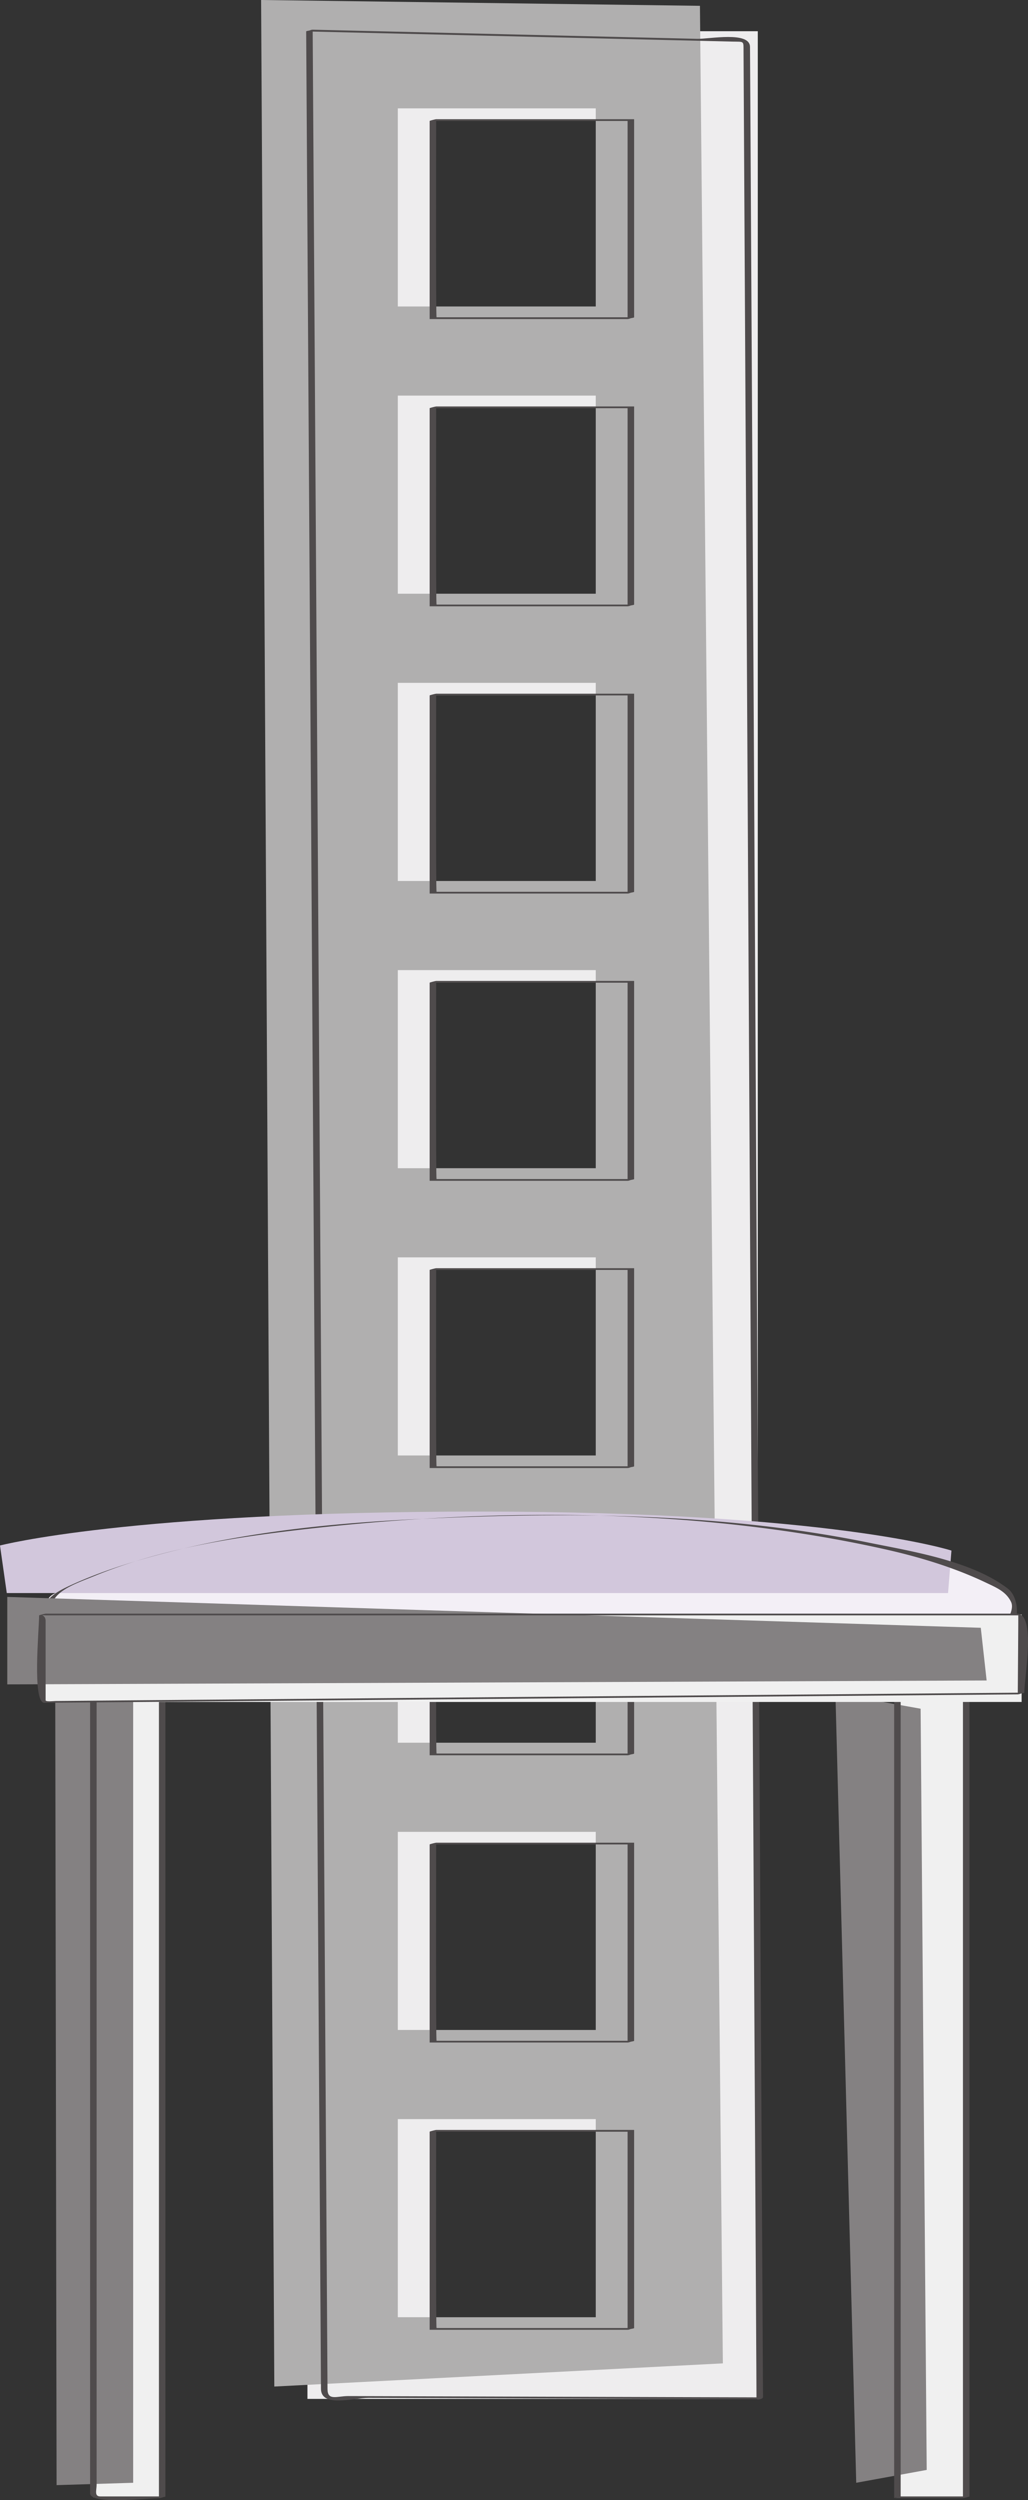 <svg xmlns="http://www.w3.org/2000/svg" width="129.671" height="315.116"><rect width="100%" height="100%" fill="#333333" stroke="none"/><path fill="#f0f0f0" d="M20.457 314.762h-8.676V212.5h8.676v102.262m92.743 0h8.679V212.5h-8.68v102.262"/><path fill="#848182" d="m16.797 312.93-9.66.297-.168-99.872 9.828-2.683V312.93m91.207 0 8.89-1.621-.769-95.942-10.746-1.918 2.625 99.48"/><path fill="#4f4b4c" d="M20.867 314.652h-8.195c-.813 0-.485-.761-.485-1.492V212.844c0-.688.122-.235-.69-.235h5.136c.793 0 3.414-.625 3.414.453v101.809c0-.066.82-.14.82-.219V213.008c0-1.465-7.187-.617-8.68-.617-.082 0-.82.187-.82.218v101.649c0 1.46 7.188.613 8.68.613.277 0 .55-.219.82-.219m91.923.219h8.675c.082 0 .824-.187.824-.219V213.008c0-1.465-7.187-.617-8.68-.617-.082 0-.82.187-.82.218v102.262c0-.066.82-.14.82-.219V212.593c0-.292-1.34.016.204.016h5.12c1.364 0 2.532-.64 2.532.801v101.258c0 .453-.055-.016.695-.016h-8.551c-.273 0-.55.22-.82.22"/><path fill="#eeedee" d="M38.781 3.934v298.425h56.805V3.934ZM79.328 293.62H54.355v-24.973h24.973zm0-36.203H54.355v-24.973h24.973zm0-36.207H54.355v-24.969h24.973zm0-36.203H54.355v-24.969h24.973zm0-36.207H54.355v-24.969h24.973zm0-36.203H54.355v-24.97h24.973zm0-36.207H54.355V51.42h24.973zm0-36.203H54.355v-24.97h24.973v24.97"/><path fill="#b0afaf" d="m32.937 0 1.665 300.8 56.578-2.921L88.29.734Zm42.211 292.063H50.18v-24.97h24.968zm0-36.208H50.18v-24.968h24.968zm0-36.203H50.18v-24.968h24.968zm0-36.203H50.18v-24.972h24.968zm0-36.207H50.18v-24.969h24.968zm0-36.203H50.18V86.066h24.968zm0-36.207H50.18V49.863h24.968zm0-36.203H50.18V13.66h24.968v24.97"/><path fill="#4f4b4c" d="m38.621 3.96.785 125.25 1.031 163.462c.016 2.808.036 5.617.051 8.422.016 2.394 4.098 1.129 5.977 1.133 16.32.054 32.64.109 48.957.16.082 0 .824-.188.824-.219-.234-41.887-.465-83.773-.695-125.656-.301-54.211-.598-108.418-.899-162.63-.015-2.655-.027-5.312-.047-7.968-.008-2.016-5.144-.984-6.66-1.02-16.168-.382-32.336-.769-48.504-1.152-.273-.008-.55.227-.82.219l35.934.855c5.93.141 11.86.282 17.789.426 1.566.035 1.437-.148 1.445 1.293.09 16.45.18 32.903.273 49.352.344 62.105.688 124.207 1.028 186.312l.316 56.582c.004 1.18.012 2.356.016 3.535.004.344 1.226-.148.613-.148-.527-.004-1.058-.004-1.586-.008l-7.734-.023c-14.254-.047-28.504-.094-42.758-.137-1.434-.008-2.633.644-2.645-.867l-.035-5.532-.152-24.246-.527-83.824L39.53 17.894c-.03-4.718-.058-9.433-.09-14.152 0 .063-.82.14-.82.219"/><path fill="#4f4b4c" d="M79.988 293.426H55.07c-.105 0-.054-22.528-.054-24.918 0 .215-1.399.172-.047.172h24.195v24.968c0-.066.824-.14.824-.222v-24.969H55.016c-.082 0-.82.188-.82.223v24.968h24.968c.277 0 .55-.222.824-.222m0-36.203H55.07c-.105 0-.054-22.532-.054-24.918 0 .21-1.399.168-.047.168h24.195v24.968c0-.066.824-.14.824-.218v-24.97H55.016c-.082 0-.82.188-.82.22v24.968h24.968c.277 0 .55-.218.824-.218m0-36.207H55.07c-.105 0-.054-22.528-.054-24.918 0 .215-1.399.172-.047.172h24.195v24.968c0-.066.824-.14.824-.222V196.05H55.016c-.082 0-.82.183-.82.219v24.968h24.968c.277 0 .55-.222.824-.222m0-36.202H55.07c-.105 0-.054-22.532-.054-24.918 0 .21-1.399.167-.047.167h24.195v24.97c0-.067.824-.141.824-.22v-24.968H55.016c-.082 0-.82.187-.82.219v24.968h24.968c.277 0 .55-.219.824-.219m0-36.202H55.07c-.105 0-.054-22.532-.054-24.922 0 .214-1.399.171-.047.171h24.195v24.97c0-.067.824-.141.824-.22v-24.972H55.016c-.082 0-.82.191-.82.222v24.97h24.968c.277 0 .55-.22.824-.22m0-36.207H55.07c-.105 0-.054-22.53-.054-24.918 0 .215-1.399.168-.047.168h24.195v24.973c0-.07.824-.145.824-.223V87.434H55.016c-.082 0-.82.187-.82.218v24.973h24.968c.277 0 .55-.223.824-.223m0-36.202H55.07c-.105 0-.054-22.532-.054-24.923 0 .215-1.399.172-.047.172h24.195v24.969c0-.066.824-.14.824-.219V51.23H55.016c-.082 0-.82.188-.82.22v24.968h24.968c.277 0 .55-.219.824-.219m0-36.207H55.07c-.105 0-.054-22.527-.054-24.918 0 .215-1.399.172-.047.172h24.195v24.969c0-.07.824-.14.824-.223V15.023H55.016c-.082 0-.82.188-.82.223v24.969h24.968c.277 0 .55-.223.824-.223"/><path fill="#f3eff6" d="M6.945 205.629s-2.52-3.762 0-4.805c2.52-1.039 15.805-9.601 60.16-9.601 44.36 0 56.77 7.726 59.63 9.132 2.859 1.41 0 5.391 0 5.391l-119.79-.117"/><path fill="#d2c7dc" d="M.855 200.79 0 194.796s16.184-4.277 60.543-4.277c44.355 0 59.473 4.917 59.473 4.917l-.43 5.352H.856"/><path fill="#4f4b4c" d="M7.355 205.516c-2.75-4.395 1.274-5.532 4.641-6.91 8.524-3.485 17.844-4.895 26.941-5.918 23.579-2.653 49.055-2.637 72.325 2.5 4.488.988 8.953 2.312 13.11 4.292 1.265.606 2.519 1.098 3.16 2.422.671 1.395-1.802 3.73-.4 3.73h-.675a699903.371 699903.371 0 0 1-119.102-.117c-.273 0-.55.223-.82.223 23.277.024 46.555.047 69.836.067 13.691.015 27.383.027 41.078.043 2.867 0 5.735.004 8.602.008 2.683 0 2.8-4.285 1.094-5.61-4.567-3.531-12.247-4.73-17.649-5.828-18.89-3.836-38.84-3.875-58.004-2.894-11.262.578-22.672 1.863-33.535 5.004-2.953.855-5.852 1.843-8.656 3.097-2.922 1.309-5.02 2.508-2.766 6.113.047.075.781-.285.82-.222"/><path fill="#f0f0f0" d="M128.867 214.516H5.344v-11.024h123.523v11.024"/><path fill="#848182" d="M124.453 211.809.918 212.3v-11.024l122.797 3.891.738 6.64"/><path fill="#4f4b4c" d="M129.203 213.34c-22.894.195-45.785.394-68.68.59-14.226.125-28.457.246-42.683.37L7 214.395c-.203 0-1.246.137-1.246-.097v-10.004c0-1.082-1.488-.692.21-.692h122.482c.012 0-.05 8.176-.058 8.922 0 .344-.004.692-.008 1.036 0-.07.824-.137.824-.22.016-2.093 1.523-9.956-.957-9.956H5.754c-.082 0-.82.191-.82.218 0 1.762-.899 11.032.663 11.02 3.208-.027 6.41-.059 9.614-.082l41.531-.363c23.848-.203 47.695-.41 71.543-.617h.094c.277-.004.55-.22.824-.22"/></svg>
